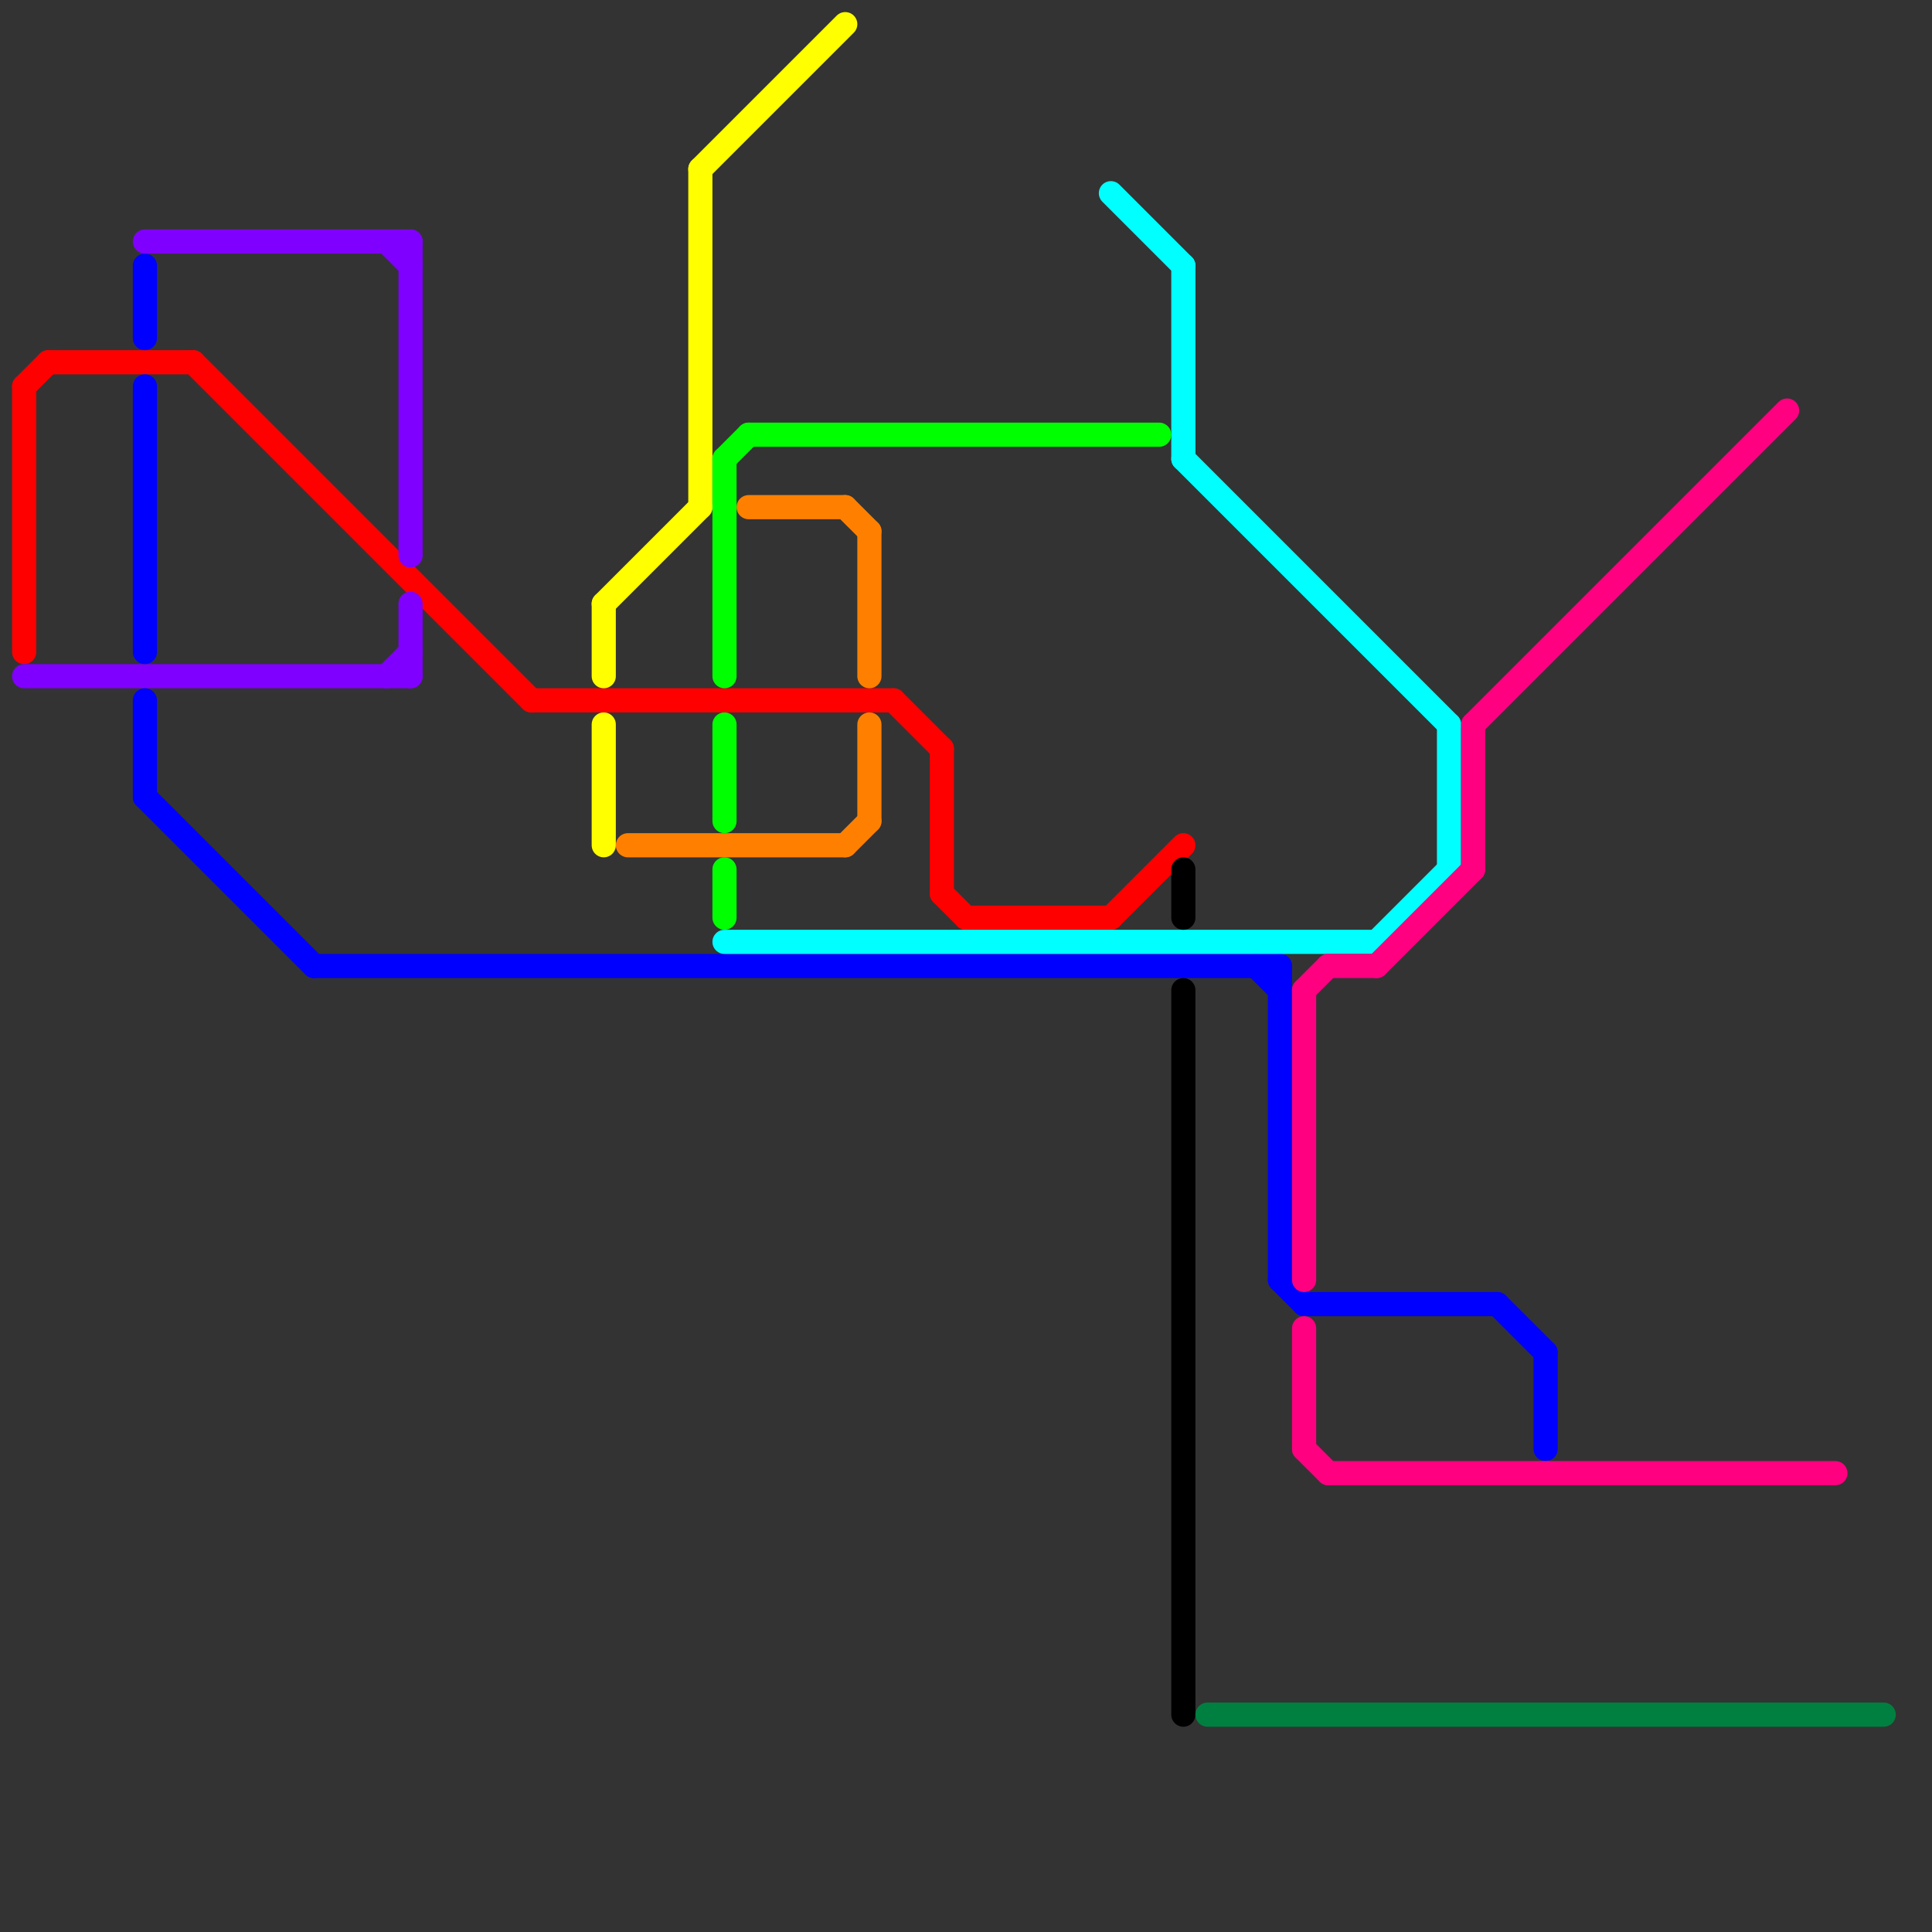 
<svg version="1.1" xmlns="http://www.w3.org/2000/svg" viewBox="0 0 80 80">
<rect x="0" y="0" width="80" height="80" fill="#333333" stroke="none"/>
<style>text { font: 1px Helvetica; font-weight: 600; white-space: pre; dominant-baseline: central; } line { stroke-width: 1; fill: none; stroke-linecap: round; stroke-linejoin: round; } .c0 { stroke: #ff0000 } .c1 { stroke: #8000ff } .c2 { stroke: #0000ff } .c3 { stroke: #ffff00 } .c4 { stroke: #ff8000 } .c5 { stroke: #00ff00 } .c6 { stroke: #00ffff } .c7 { stroke: #000000 } .c8 { stroke: #008040 } .c9 { stroke: #ff0080 }</style><defs><g id="wm-xf"><circle r="1.2" fill="#000"/><circle r="0.9" fill="#fff"/><circle r="0.6" fill="#000"/><circle r="0.3" fill="#fff"/></g><g id="wm"><circle r="0.6" fill="#000"/><circle r="0.3" fill="#fff"/></g></defs><line class="c0" x1="2" y1="15" x2="8" y2="15"/><line class="c0" x1="1" y1="16" x2="2" y2="15"/><line class="c0" x1="39" y1="37" x2="40" y2="38"/><line class="c0" x1="1" y1="16" x2="1" y2="27"/><line class="c0" x1="39" y1="31" x2="39" y2="37"/><line class="c0" x1="37" y1="29" x2="39" y2="31"/><line class="c0" x1="22" y1="29" x2="37" y2="29"/><line class="c0" x1="46" y1="38" x2="49" y2="35"/><line class="c0" x1="8" y1="15" x2="22" y2="29"/><line class="c0" x1="40" y1="38" x2="46" y2="38"/><line class="c1" x1="1" y1="28" x2="17" y2="28"/><line class="c1" x1="16" y1="28" x2="17" y2="27"/><line class="c1" x1="17" y1="10" x2="17" y2="23"/><line class="c1" x1="17" y1="25" x2="17" y2="28"/><line class="c1" x1="16" y1="10" x2="17" y2="11"/><line class="c1" x1="6" y1="10" x2="17" y2="10"/><line class="c2" x1="6" y1="11" x2="6" y2="14"/><line class="c2" x1="6" y1="29" x2="6" y2="33"/><line class="c2" x1="54" y1="54" x2="62" y2="54"/><line class="c2" x1="6" y1="16" x2="6" y2="27"/><line class="c2" x1="13" y1="40" x2="53" y2="40"/><line class="c2" x1="62" y1="54" x2="64" y2="56"/><line class="c2" x1="6" y1="33" x2="13" y2="40"/><line class="c2" x1="64" y1="56" x2="64" y2="60"/><line class="c2" x1="53" y1="40" x2="53" y2="53"/><line class="c2" x1="53" y1="53" x2="54" y2="54"/><line class="c2" x1="52" y1="40" x2="53" y2="41"/><line class="c3" x1="29" y1="7" x2="29" y2="21"/><line class="c3" x1="25" y1="30" x2="25" y2="35"/><line class="c3" x1="29" y1="7" x2="35" y2="1"/><line class="c3" x1="25" y1="25" x2="25" y2="28"/><line class="c3" x1="25" y1="25" x2="29" y2="21"/><line class="c4" x1="35" y1="21" x2="36" y2="22"/><line class="c4" x1="36" y1="30" x2="36" y2="34"/><line class="c4" x1="26" y1="35" x2="35" y2="35"/><line class="c4" x1="35" y1="35" x2="36" y2="34"/><line class="c4" x1="31" y1="21" x2="35" y2="21"/><line class="c4" x1="36" y1="22" x2="36" y2="28"/><line class="c5" x1="30" y1="36" x2="30" y2="38"/><line class="c5" x1="30" y1="30" x2="30" y2="34"/><line class="c5" x1="31" y1="18" x2="48" y2="18"/><line class="c5" x1="30" y1="19" x2="30" y2="28"/><line class="c5" x1="30" y1="19" x2="31" y2="18"/><line class="c6" x1="57" y1="39" x2="60" y2="36"/><line class="c6" x1="30" y1="39" x2="57" y2="39"/><line class="c6" x1="46" y1="8" x2="49" y2="11"/><line class="c6" x1="60" y1="30" x2="60" y2="36"/><line class="c6" x1="49" y1="19" x2="60" y2="30"/><line class="c6" x1="49" y1="11" x2="49" y2="19"/><line class="c7" x1="49" y1="36" x2="49" y2="38"/><line class="c7" x1="49" y1="41" x2="49" y2="71"/><line class="c8" x1="50" y1="71" x2="78" y2="71"/><line class="c9" x1="54" y1="41" x2="54" y2="53"/><line class="c9" x1="54" y1="55" x2="54" y2="60"/><line class="c9" x1="61" y1="30" x2="61" y2="36"/><line class="c9" x1="54" y1="41" x2="55" y2="40"/><line class="c9" x1="55" y1="40" x2="57" y2="40"/><line class="c9" x1="57" y1="40" x2="61" y2="36"/><line class="c9" x1="54" y1="60" x2="55" y2="61"/><line class="c9" x1="55" y1="61" x2="76" y2="61"/><line class="c9" x1="61" y1="30" x2="74" y2="17"/>
</svg>
